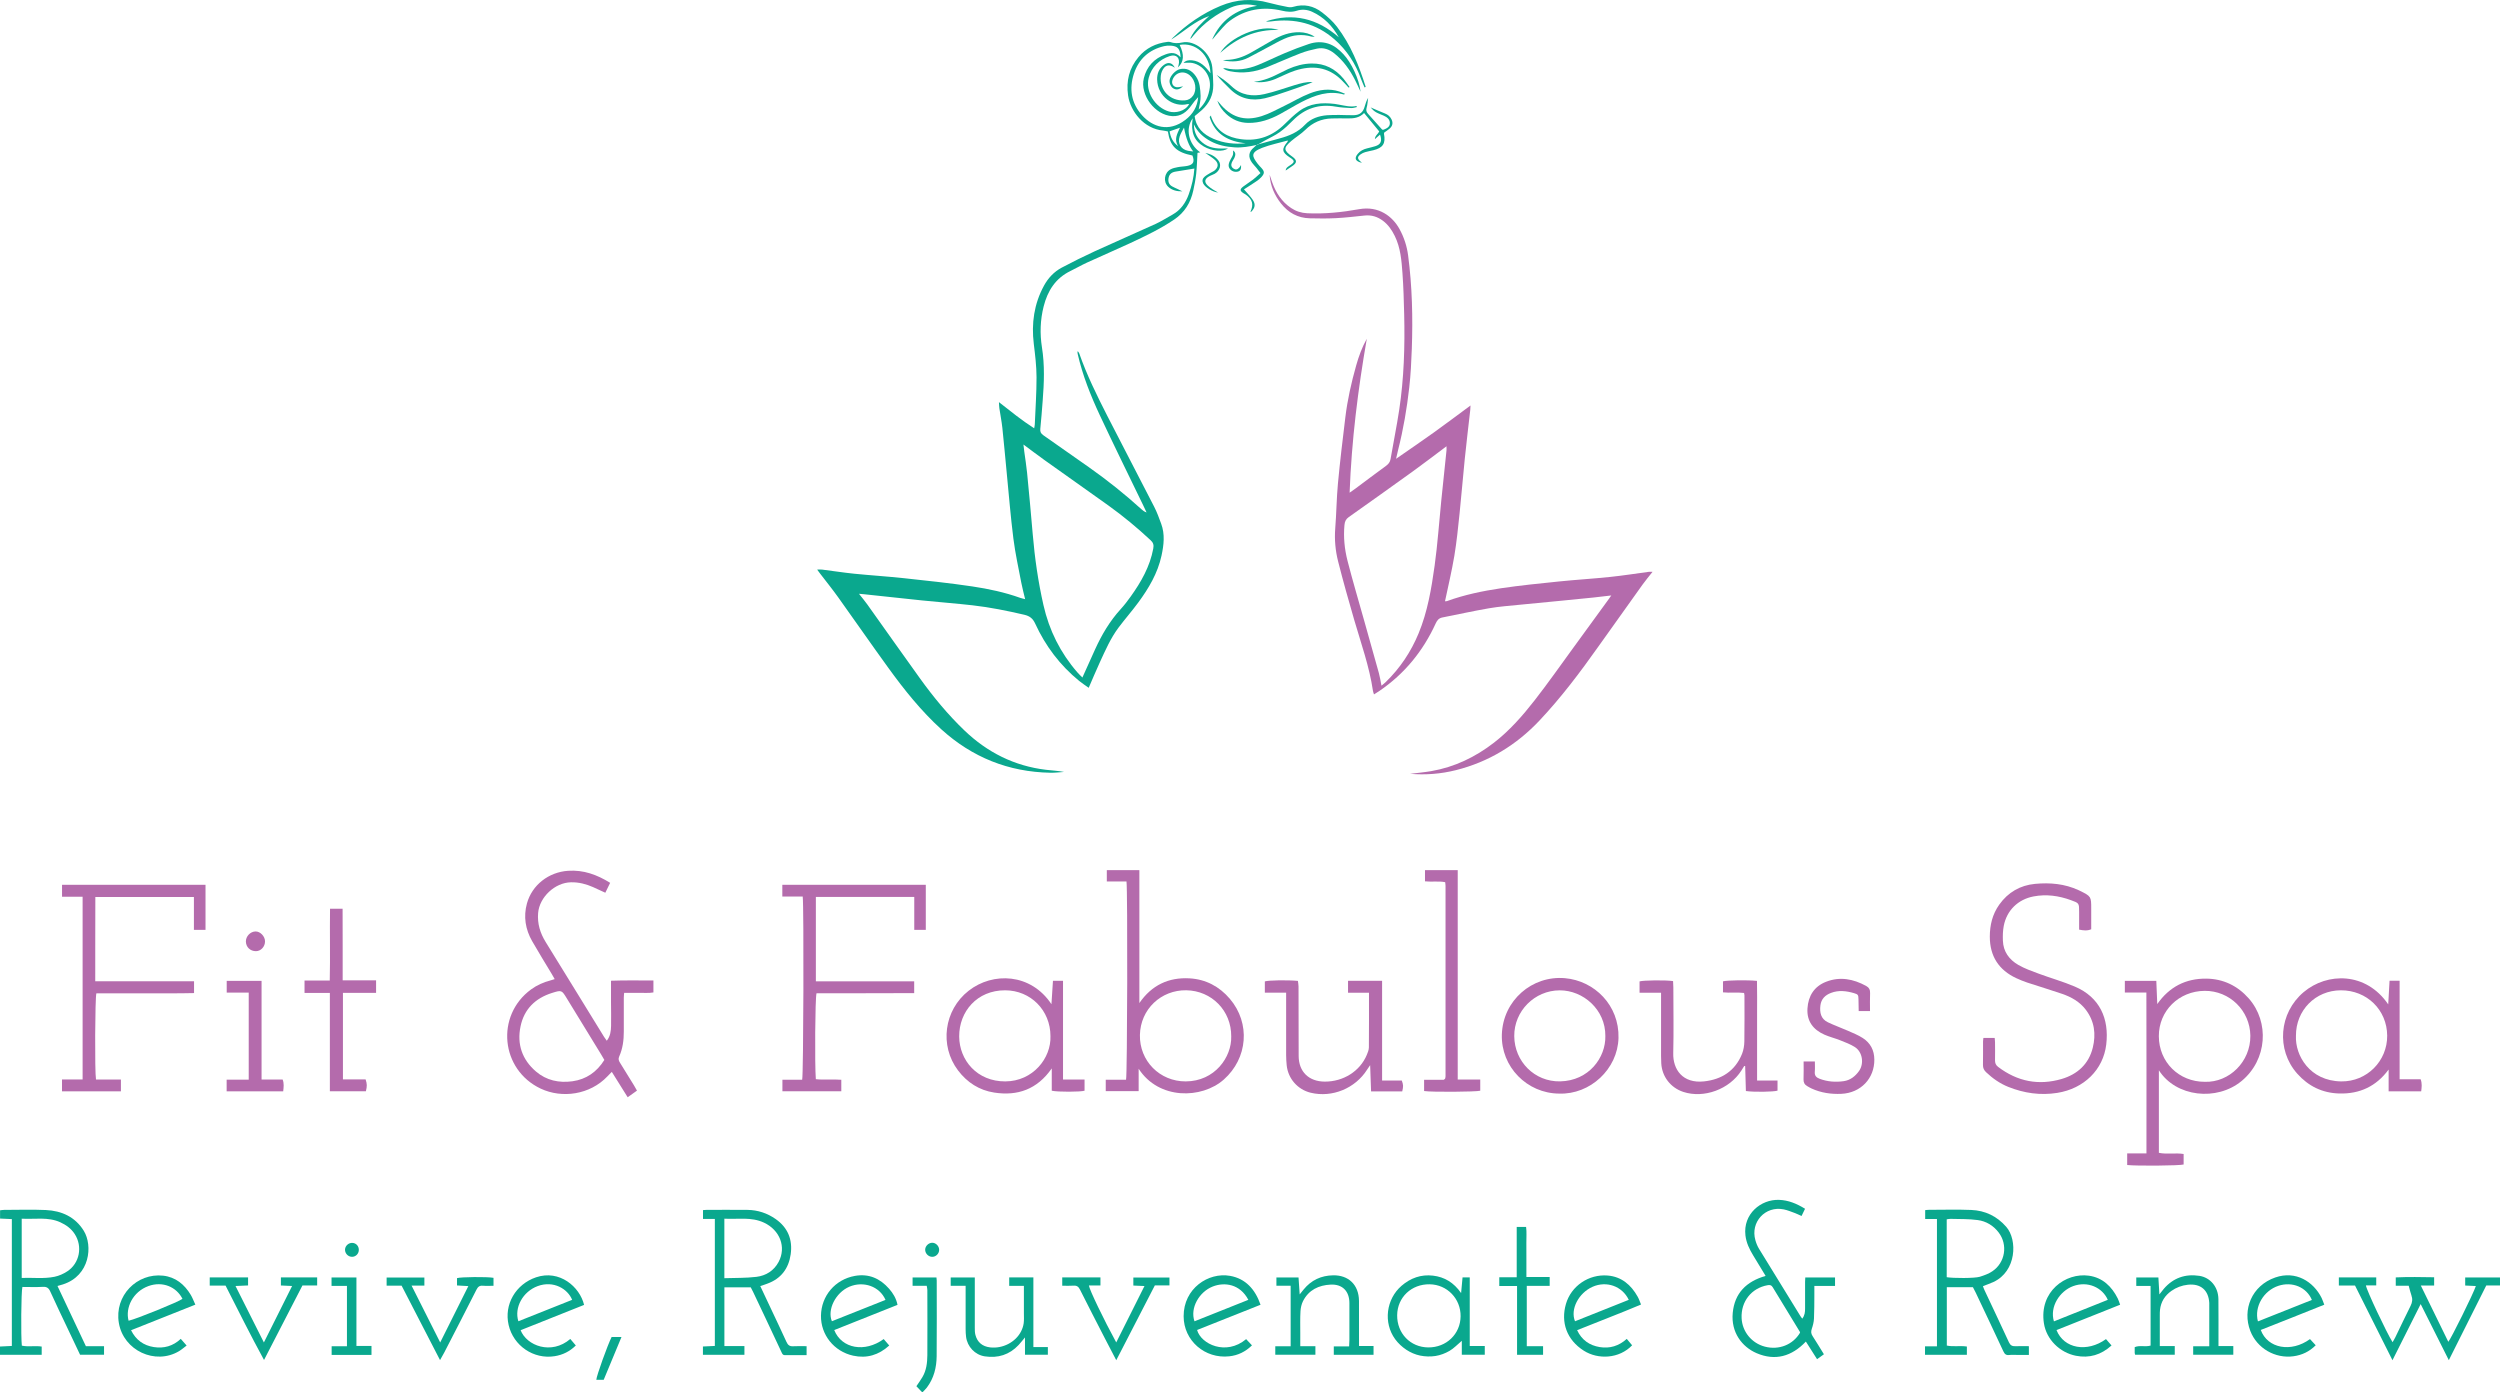 <?xml version="1.0" encoding="UTF-8"?>
<svg xmlns="http://www.w3.org/2000/svg" id="Layer_2" data-name="Layer 2" viewBox="0 0 730.23 406.72">
  <defs>
    <style>
      .cls-1 {
        fill: #b46bac;
      }

      .cls-1, .cls-2 {
        stroke-width: 0px;
      }

      .cls-2 {
        fill: #0aa88e;
      }
    </style>
  </defs>
  <g id="Layer_1-2" data-name="Layer 1">
    <g>
      <path class="cls-2" d="M367.14,42.32c-2.17.46-4.34.88-6.58.72-2.46-.17-4.83-.64-7.02-1.83-2.09-1.14-3.79-2.68-4.82-4.89.03,2.47,1.06,4.39,3.1,5.78,2.06,1.4,4.4,1.34,6.84,1.25-1.44,1.12-4.73.8-7.07-.58-2.85-1.69-3.82-4.15-3.21-8.22-2.2,3.04-1.26,7.49,2.2,9.95-.39.07-.68.12-.8.14-.12,2.06-.17,4.09-.38,6.09-.18,1.66-.5,3.32-.86,4.95-.77,3.52-2.51,6.38-5.57,8.45-4.06,2.74-8.46,4.84-12.88,6.9-4.17,1.94-8.41,3.75-12.59,5.67-1.62.74-3.17,1.65-4.78,2.43-4.4,2.12-6.72,5.79-7.88,10.37-1,3.95-1.13,7.94-.5,11.94.83,5.19.63,10.37.22,15.57-.22,2.75-.41,5.51-.7,8.26-.09.89.2,1.38.9,1.87,4.45,3.09,8.87,6.22,13.31,9.34,5.37,3.78,10.49,7.87,15.35,12.28.4.36.81.7,1.48.92-.32-.69-.64-1.38-.97-2.06-4.24-8.78-8.56-17.52-12.69-26.35-2.68-5.74-5.03-11.64-6.45-17.85-.06-.25-.11-.51.01-.86.15.22.35.43.44.67,2.2,6.31,5.16,12.28,8.18,18.22,4.53,8.88,9.17,17.7,13.71,26.58.81,1.58,1.43,3.28,2.04,4.95,1.14,3.08.77,6.2.1,9.3-1.11,5.14-3.74,9.56-6.81,13.73-1.83,2.48-3.87,4.81-5.73,7.28-2.35,3.14-3.9,6.74-5.53,10.28-1.09,2.36-2.08,4.76-3.2,7.33-.97-.7-1.91-1.3-2.77-2-5.61-4.57-9.85-10.2-12.86-16.75-.68-1.48-1.58-2.21-3.16-2.58-5.01-1.17-10.05-2.19-15.17-2.77-4.89-.55-9.81-.92-14.71-1.42-5.66-.58-11.31-1.21-16.96-1.81-.4-.04-.81-.07-1.47-.13.92,1.17,1.71,2.11,2.43,3.11,5.13,7.19,10.21,14.42,15.37,21.58,3.9,5.42,8.14,10.57,12.97,15.2,6.69,6.42,14.59,10.41,23.85,11.52,1.75.21,3.51.28,5.28.63-1.34.08-2.67.26-4.01.23-12.22-.23-22.85-4.51-31.87-12.71-5.88-5.35-10.82-11.54-15.47-17.96-4.93-6.8-9.71-13.71-14.6-20.54-1.7-2.38-3.54-4.66-5.32-6.98-.25-.33-.49-.67-.85-1.15.61,0,1.03-.04,1.42,0,3.11.39,6.21.88,9.33,1.2,4.85.49,9.71.79,14.56,1.31,6.68.72,13.36,1.42,20,2.41,4.76.71,9.48,1.72,14.04,3.35.4.14.83.22,1.4.37-.39-1.66-.81-3.2-1.11-4.76-.82-4.3-1.77-8.59-2.32-12.93-.81-6.39-1.32-12.82-1.95-19.23-.43-4.36-.8-8.73-1.27-13.09-.21-1.93-.59-3.85-.88-5.77-.07-.47-.07-.96-.12-1.77,3.46,2.71,6.65,5.31,10.29,7.64.09-.52.17-.82.18-1.13.19-4.6.52-9.21.51-13.81-.01-3.24-.41-6.48-.8-9.71-.73-5.98.07-11.67,2.97-17,1.22-2.24,2.93-4.07,5.18-5.27,3.2-1.7,6.45-3.31,9.75-4.83,5.86-2.69,11.77-5.24,17.63-7.92,1.72-.79,3.32-1.82,4.98-2.74,2.4-1.34,3.86-3.45,4.76-5.97.87-2.44,1.47-4.95,1.63-7.49-1.89.31-3.69.59-5.48.89-1.19.2-1.82.75-2.04,1.78-.23,1.06.04,1.99,1,2.53.98.54,2.04.92,3.03,1.46-1.54.02-3.04-.26-4.19-1.38-1.47-1.43-1.11-4.03.7-5.03.64-.36,1.41-.52,2.15-.66.9-.18,1.84-.18,2.74-.36,1.81-.36,2.22-1.22,1.53-3.04-4.71-.94-6.51-2.68-7.18-7.02-.42-.08-.88-.22-1.35-.26-5.63-.51-9.59-5.58-10.27-10.25-.61-4.24.31-7.95,3.04-11.22,2.19-2.63,5.05-4.02,8.42-4.43.26-.03.56-.06.8.02,1.19.43,2.34.42,3.59.14,3.52-.79,8.31,2.89,8.74,7.22.17,1.71.27,3.44.29,5.16.04,2.93-1.14,5.36-3.29,7.33-.68.62-1.4,1.19-2.14,1.8.4,3.41,2.57,5.38,5.5,6.64,2.99,1.29,6.15,1.62,9.42,1.29-5.08-.51-8.95-2.59-10.55-7.66.13-.15.27-.3.4-.45.02.14.01.28.05.41.04.16.12.3.18.45,1.56,3.84,4.66,5.56,8.55,6.07,5.02.66,9.28-.94,12.85-4.52,1.3-1.3,2.65-2.58,4.12-3.68,3.11-2.33,6.7-2.55,10.4-2.11.43.05.86.14,1.28.22,1.68.3,3.35.77,5.1.38,0,.11.01.22.02.34-.54.1-1.09.3-1.63.27-1.51-.08-3.04-.16-4.52-.42-4.87-.85-8.97.51-12.44,4-1.22,1.23-2.48,2.45-3.88,3.45-1.35.97-2.9,1.65-4.36,2.46-.61.34-1.21.69-1.82,1.04-.17.06-.34.12-.51.19ZM298.94,129.86c.1.85.16,1.48.25,2.1.27,2.04.61,4.07.81,6.11.58,5.98,1.15,11.96,1.65,17.95.59,6.97,1.58,13.87,3.13,20.7,1.67,7.4,4.94,13.95,9.91,19.67.43.5.92.95,1.47,1.51,1.31-2.9,2.49-5.57,3.71-8.23,1.94-4.26,4.29-8.26,7.47-11.74,1.06-1.16,2.02-2.41,2.93-3.69,3.05-4.26,5.61-8.74,6.59-14,.2-1.06,0-1.71-.75-2.42-3.89-3.63-7.97-7.02-12.29-10.12-6.25-4.48-12.55-8.9-18.81-13.37-1.97-1.41-3.9-2.88-6.04-4.47ZM347.38,30.39c-.23,0-.35-.02-.44,0-4.24,1.1-8.85-2.22-8.95-7.18-.03-1.72.56-3.21,1.97-4.25,1.29-.96,2.5-.62,3.2.83-1.69-1.18-2.96-.83-3.78,1.07-.17.39-.27.83-.32,1.25-.46,4.25,2.69,7.48,6.96,7.22,1.07-.07,1.85-.54,2.45-1.37,1.19-1.64.77-4.44-.89-5.91-1.75-1.56-4.19-.99-5.07,1.18-.5,1.24.27,2.35,1.6,2.25.38-.03.76-.13,1.48-.26-1.04.88-1.85,1.16-2.79.65-.81-.44-1.31-1.58-1.16-2.51.2-1.24,1.71-2.85,2.96-3.15,1.9-.45,3.45.26,4.7,2.06,1.21,1.74,1.29,3.78,1.39,5.75.06,1.33-.36,2.68-.56,3.97,1.87-1.69,2.93-3.9,3.25-6.45.4-3.29-1.84-6.46-5.07-7.14-.84-.18-1.75-.03-2.62-.03.72-.76,1.61-.84,2.51-.75,2.4.24,3.93,1.82,5.37,3.76-.21-5.4-4.31-9.07-9-8.27,1.4,2.9,1.27,4.97-.53,6.61.1-.34.17-.53.22-.72.53-2.05-.62-3.28-2.61-2.61-3.07,1.04-5.25,3.17-6.1,6.27-1.11,4.06,1.85,8.76,5.92,9.92,1.82.52,4.72-.02,5.89-2.2ZM344.84,16.74c-.1-2.48-.8-3.26-2.88-3.41-.64-.04-1.31,0-1.93.15-4.43,1.04-7.42,3.77-8.82,8.04-1.45,4.42-.78,8.63,2.38,12.15,3.01,3.36,7.74,5.1,12.63,1.36,2.18-1.66,3.54-3.84,3.75-6.66-.72.73-1.35,1.53-1.93,2.36-1.38,1.98-3.11,3.34-5.66,3.19-4.99-.28-9.46-6.19-8.28-11.05.84-3.44,3.01-5.8,6.39-7,1.52-.54,2.96-.67,4.35.87ZM345.83,37.28c-.43.86-.96,1.68-1.26,2.58-.68,2.04.39,3.8,2.46,4.19.47.09.95.12,1.5.19q-1.83-2.29-2.69-6.96ZM344.17,42.71c-1.33-1.89-.33-3.62.5-5.41-1.12.39-2.06.72-3.04,1.06.3,1.84,1.02,3.31,2.54,4.35Z"></path>
      <path class="cls-1" d="M370.89,51.16c.24.71.47,1.42.72,2.13,1.09,3.03,2.76,5.63,5.49,7.46,1.43.96,2.98,1.45,4.71,1.54,5.12.24,10.2-.29,15.2-1.19,5.68-1.02,9.74,2.08,11.79,5.83,1.31,2.4,2.15,4.97,2.5,7.68,1.19,9.05,1.4,18.15,1.08,27.25-.14,3.79-.32,7.58-.75,11.34-.69,6.13-1.73,12.22-3.25,18.21-.18.72-.33,1.45-.6,2.6,3.9-2.71,7.5-5.15,11.04-7.69,3.55-2.54,7.04-5.18,10.7-7.88-.03.51-.03.91-.07,1.3-.54,4.79-1.12,9.58-1.61,14.37-.54,5.28-.96,10.57-1.51,15.85-.43,4.14-.85,8.3-1.53,12.4-.74,4.42-1.79,8.79-2.73,13.27.12-.01.38.02.6-.06,5.12-1.86,10.43-2.95,15.78-3.75,5.62-.83,11.29-1.4,16.95-1.98,4.96-.51,9.94-.8,14.89-1.32,3.77-.39,7.51-.99,11.26-1.49.29-.04.6,0,1.14,0-1.06,1.35-2.04,2.5-2.91,3.72-4.3,5.99-8.58,11.99-12.84,18-5.36,7.57-10.92,14.98-17.3,21.74-6.76,7.16-14.84,12.07-24.4,14.47-4.39,1.1-8.86,1.45-13.37,1.07,2.06-.26,4.14-.44,6.18-.79,6.82-1.18,12.87-4.1,18.31-8.3,4.58-3.54,8.38-7.88,11.91-12.41,3.93-5.04,7.6-10.28,11.37-15.45,3.45-4.72,6.89-9.46,10.33-14.19.18-.25.36-.51.67-.96-1.92.22-3.6.44-5.29.61-3.01.31-6.03.61-9.05.9-4.09.4-8.19.78-12.28,1.19-3.01.31-6.05.52-9.03,1.03-4.59.79-9.13,1.8-13.7,2.7-1.01.2-1.51.81-1.93,1.72-3.68,8.07-9.09,14.72-16.44,19.73-.48.33-.98.63-1.59,1.02-.13-.44-.26-.72-.3-1.02-1.05-7.11-3.47-13.86-5.47-20.72-1.65-5.67-3.25-11.35-4.7-17.07-.8-3.15-1.11-6.38-.85-9.67.35-4.37.38-8.77.79-13.14.6-6.41,1.37-12.81,2.15-19.21.62-5.17,1.76-10.25,3.18-15.26.76-2.69,1.71-5.32,3.1-7.79-2.57,14.79-4.44,29.63-5.02,44.96.76-.53,1.24-.85,1.7-1.2,2.96-2.2,5.89-4.43,8.87-6.59.74-.54,1.23-1.09,1.39-2.03.82-4.8,1.8-9.57,2.53-14.39,1.39-9.24,1.68-18.55,1.45-27.87-.1-4.01-.21-8.02-.5-12.01-.27-3.72-.56-7.46-2.25-10.9-.85-1.73-1.9-3.27-3.46-4.44-1.59-1.19-3.33-1.73-5.33-1.53-2.8.29-5.6.63-8.41.77-2.54.13-5.1.1-7.64.04-3.47-.08-6.25-1.62-8.38-4.32-1.91-2.42-3.11-5.16-3.33-8.3ZM403.51,200.29c.54-.46.93-.74,1.27-1.08,4.17-4.06,7.34-8.8,9.57-14.18,2.64-6.36,3.76-13.11,4.7-19.85.87-6.27,1.29-12.6,1.93-18.9.5-4.9,1.02-9.8,1.53-14.71.03-.34,0-.68,0-1.22-.45.34-.74.57-1.03.78-2.95,2.2-5.88,4.45-8.86,6.6-6.2,4.47-12.42,8.89-18.66,13.31-.83.58-1.16,1.28-1.25,2.29-.34,3.56.02,7.07.89,10.48,1.52,5.92,3.27,11.79,4.92,17.67,1.42,5.05,2.86,10.1,4.25,15.16.31,1.13.48,2.29.75,3.64Z"></path>
      <path class="cls-1" d="M186.04,318.57c-.88.63-1.7,1.21-2.7,1.93-1.56-2.49-3.04-4.85-4.64-7.42-.48.5-.88.9-1.27,1.31-5.12,5.4-13.27,6.52-19.49,3.59-11.71-5.52-13.25-21.32-2.83-28.97,1.72-1.26,3.65-2.11,5.72-2.65.35-.09.7-.21,1.19-.37-.32-.56-.57-1.02-.84-1.47-1.92-3.21-3.9-6.38-5.75-9.63-1.96-3.44-2.57-7.14-1.52-10.98,1.49-5.44,6.37-9.18,12.04-9.56,4.48-.3,8.4,1.12,12.27,3.52-.47.97-.91,1.87-1.41,2.89-1.26-.58-2.41-1.13-3.59-1.65-2.05-.9-4.18-1.45-6.45-1.4-4.68.09-9.2,4.32-9.59,8.98-.26,3.11.61,5.89,2.22,8.49,3.27,5.3,6.54,10.61,9.81,15.92,2.41,3.92,4.82,7.85,7.24,11.77.22.36.48.69.79,1.12,1.06-1.36,1.22-2.87,1.25-4.36.05-2.33-.01-4.66-.02-6.99,0-2,0-4,0-6.18,4.2-.16,8.23-.06,12.39-.07v3.49c-1.37.25-2.82.09-4.26.12-1.4.03-2.8,0-4.29,0-.04.56-.1.97-.1,1.39,0,3.31,0,6.61,0,9.92,0,2.52-.31,4.98-1.35,7.29-.33.72-.12,1.23.23,1.8,1.37,2.21,2.74,4.42,4.1,6.64.28.45.53.92.86,1.51ZM176.52,309.59c-.32-.55-.61-1.07-.92-1.57-3.34-5.45-6.68-10.9-10.01-16.35-1.52-2.49-1.53-2.53-4.35-1.64-4.89,1.54-8.16,4.73-9.2,9.79-1.07,5.18.45,9.67,4.5,13.15,3.06,2.63,6.76,3.4,10.67,2.86,4.03-.56,7.11-2.71,9.31-6.22Z"></path>
      <path class="cls-1" d="M329.04,257.47h-5.75v-3.31h9.51v38.83c3.59-5.24,8.57-7.58,14.7-7.22,4.69.28,8.64,2.36,11.71,5.95,6.12,7.17,5.25,17.41-1.75,23.61-6.44,5.7-18.99,5.96-24.87-3.16v6.55h-9.61v-3.33h5.93c.38-1.31.49-55.34.13-57.93ZM359.63,302.73c.06-7.5-5.7-13.36-13.12-13.48-7.31-.12-13.4,5.49-13.55,13.06-.15,7.58,5.79,13.58,13.38,13.56,8.5-.03,13.46-7.11,13.29-13.14Z"></path>
      <path class="cls-1" d="M60.03,258.44v13.16h-3.39v-9.6h-28.79c-.05,8.16,0,16.3-.03,24.62h28.86v3.45c-4.75.12-9.5.06-14.25.07-4.77.01-9.54,0-14.28,0-.39,1.18-.5,23.02-.11,25.18h7.28v3.45h-17.21v-3.47h6.02v-53.38h-6.01v-3.48h41.91Z"></path>
      <path class="cls-1" d="M629.84,286.5c.1,2.3.19,4.54.28,6.78,3.53-5.05,8.34-7.48,14.28-7.43,4.94.04,9.16,2.06,12.45,5.79,6.07,6.89,5.41,17.89-2.08,24.1-7.25,6-19.19,4.71-24.18-3.12v24.11c2.44.5,4.82-.05,7.23.34v3.07c-1.18.35-13.63.46-16.49.15v-3.4h5.63c0-15.69.03-31.26-.02-46.97h-6.29v-3.42h9.2ZM644.02,315.99c7.12.23,13.38-5.88,13.29-13.48-.09-7.27-6.02-13.16-13.37-13.09-7.52.07-13.39,5.84-13.36,13.25.03,7.57,5.85,13.33,13.44,13.32Z"></path>
      <path class="cls-1" d="M234.47,261.86h-5.96v-3.42h41.91v13.16h-3.37v-9.62h-28.74v24.65h28.72v3.45c-9.52.08-19.04,0-28.53.04-.41,1.4-.54,20.74-.2,25.1,2.42.27,4.9-.04,7.44.17v3.36h-17.2v-3.38h5.77c.38-1.29.52-50.4.16-53.53Z"></path>
      <path class="cls-1" d="M579.32,303.17h3.31c.04.48.1.89.1,1.3.01,1.73.04,3.47,0,5.2-.02.83.22,1.44.89,1.95,5.61,4.28,11.85,5.51,18.57,3.54,4.59-1.35,7.9-4.32,9.09-9.12.98-3.96.51-7.76-2.04-11.11-1.77-2.33-4.22-3.71-6.93-4.64-3.38-1.16-6.81-2.18-10.2-3.3-1.08-.36-2.13-.8-3.16-1.27-5.14-2.39-7.73-6.44-7.74-12.11,0-3.38.76-6.56,2.75-9.36,2.57-3.62,6.12-5.67,10.48-6.08,4.35-.41,8.66-.03,12.72,1.85.15.07.3.13.44.21,3.19,1.59,3.23,1.65,3.23,5.16,0,2,0,4,0,6.04-1.17.5-2.25.36-3.53.11,0-1.76,0-3.48,0-5.2,0-2.56,0-2.54-2.45-3.43-3.53-1.28-7.14-1.78-10.86-1.07-4.53.86-7.82,4.06-8.7,8.57-.28,1.42-.31,2.9-.26,4.35.11,3.21,1.84,5.55,4.51,7.09,1.86,1.07,3.93,1.8,5.95,2.55,3.5,1.3,7.11,2.31,10.54,3.77,7.28,3.09,10.08,9.36,9.19,16.91-.87,7.37-6.49,12.89-14.28,14.14-4.95.79-9.72.1-14.34-1.75-2.44-.98-4.56-2.47-6.47-4.28-.63-.59-.94-1.24-.92-2.14.05-2.28.01-4.55.02-6.83,0-.32.07-.63.11-1.06Z"></path>
      <path class="cls-1" d="M697.58,293.38c.14-2.47.27-4.66.39-6.91h2.94v28.77h6.14c.46,1.24.31,2.34.16,3.52h-9.51v-6.36c-3.62,4.92-8.45,7.16-14.42,7-4.93-.13-9.03-2.14-12.28-5.8-6.2-6.99-5.34-17.72,1.88-23.81,6.84-5.78,18.2-5.97,24.7,3.58ZM670.63,302.54c-.28,5.76,4.05,13.21,13.22,13.33,7.5.1,13.48-5.94,13.43-13.37-.06-7.53-5.94-13.27-13.55-13.24-7.41.03-13.14,5.84-13.1,13.28Z"></path>
      <path class="cls-1" d="M310.51,315.33h6.28v3.26c-1.13.36-7.76.41-9.58,0v-6.52c-4.26,6.14-9.99,8.12-16.81,7.06-4.36-.67-7.9-2.95-10.56-6.46-5.5-7.27-4.1-17.64,3.08-23.27,7.1-5.56,18.18-5.16,24.2,3.92.15-2.37.29-4.54.44-6.83h2.94v28.82ZM306.83,302.63c0-7.5-5.77-13.35-13.22-13.37-8.24-.03-13.47,6.24-13.44,13.48.04,6.94,5.23,13.16,13.46,13.13,8.11-.03,13.43-6.83,13.2-13.23Z"></path>
      <path class="cls-1" d="M375.66,289.95h-6.21v-3.29c1.06-.34,6.57-.44,9.66-.15.06.52.18,1.08.18,1.64.02,6.78,0,13.55.04,20.33.03,4.58,2.98,7.43,7.62,7.45,5.44.02,10.29-3.04,12.28-7.8.29-.69.6-1.45.61-2.18.05-5.25.03-10.5.03-15.98h-6.12v-3.48h9.95v29.12h5.75c.47,1.32.48,1.68.13,3.18h-9.1c-.09-2.46-.17-4.9-.27-7.67-.41.6-.65.93-.87,1.28-3.46,5.51-10.22,8.29-16.49,6.78-3.81-.92-6.62-4.12-7.02-8.03-.1-.97-.15-1.95-.16-2.92-.01-5.15,0-10.3,0-15.45,0-.86,0-1.72,0-2.82Z"></path>
      <path class="cls-1" d="M513.2,315.61h6v2.96c-1.14.36-6.87.46-9.24.11-.07-2.39-.14-4.84-.21-7.28-.09-.01-.18-.02-.27-.04-.28.45-.56.89-.84,1.34-3.48,5.48-10.94,8.22-16.96,6.24-3.7-1.22-6.22-4.45-6.44-8.35-.08-1.46-.06-2.93-.06-4.39,0-4.77,0-9.54,0-14.31v-1.91h-6.28v-3.32c1.07-.34,7.68-.42,9.79-.09.03.59.08,1.22.08,1.85,0,6.4.13,12.8-.03,19.19-.12,4.78,2.75,8.92,8.97,8.26,5.17-.55,9.11-3.06,11.12-8.03.45-1.13.66-2.42.68-3.64.08-4.5.03-9,.03-13.5,0-.16-.05-.31-.11-.66-1.98-.26-4.03.04-6.16-.18v-3.22c1.14-.32,7.17-.42,9.93-.13.07,3.19.03,6.42.03,9.64,0,3.2,0,6.4,0,9.6,0,3.24,0,6.47,0,9.86Z"></path>
      <path class="cls-1" d="M455.42,319.43c-9.38-.05-17.05-7.83-16.74-17.29.33-9.94,8.85-17.26,18.43-16.42,8.64.76,15.89,7.93,15.64,17.46-.23,9.1-8.28,16.58-17.34,16.25ZM468.91,302.62c.07-7.73-6.48-13.36-13.32-13.35-7.35.01-13.35,6.06-13.29,13.37.06,7.43,5.95,13.36,13.39,13.22,8.42-.16,13.36-6.97,13.22-13.24Z"></path>
      <path class="cls-2" d="M574.51,393.32v2.4h-12.23v-2.46h3.49v-37.19h-3.44v-2.6c.36-.03.73-.09,1.1-.09,4.12,0,8.25-.13,12.36.04,4.05.17,7.48,1.8,10.22,4.93,3.33,3.8,3.02,13-3.76,16.12-.97.45-1.99.79-3.05,1.21.15.4.26.76.42,1.09,2.39,5.1,4.82,10.18,7.17,15.3.41.89.95,1.19,1.87,1.15,1.29-.06,2.58-.01,3.96-.01v2.56c-1.04,0-2.1,0-3.16,0-.87,0-1.75-.08-2.6.02-.94.11-1.33-.3-1.7-1.09-2.65-5.7-5.34-11.37-8.03-17.05-.28-.58-.59-1.15-.85-1.66h-7.63v17.04c1.86.41,3.76-.02,5.85.28ZM568.62,373.06c1.86.32,8.13.34,9.64-.12,1.28-.4,2.6-.87,3.69-1.61,3.78-2.54,4.57-7.74,1.86-11.31-1.55-2.05-3.67-3.32-6.13-3.65-2.61-.36-5.29-.27-7.93-.35-.36-.01-.72.08-1.13.14v16.92Z"></path>
      <path class="cls-2" d="M222.06,375.63c1.09,2.32,2.11,4.47,3.12,6.62,1.52,3.23,3.06,6.46,4.54,9.71.41.91.93,1.34,1.96,1.27,1.24-.08,2.49-.02,3.92-.02v2.61c-2.19,0-4.29,0-6.39,0-.64,0-.76-.5-.97-.93-1.47-3.14-2.94-6.27-4.42-9.41-1.27-2.69-2.54-5.38-3.82-8.07-.23-.49-.49-.96-.71-1.39h-7.7v17.15h5.85v2.56h-12.12v-2.43c1.14-.05,2.25-.1,3.48-.16v-37.09h-3.46v-2.59c.41-.03.77-.07,1.14-.07,3.96,0,7.92-.03,11.87.01,3,.04,5.75.95,8.21,2.67,3.6,2.52,5,6.06,4.39,10.32-.59,4.12-2.8,7.09-6.81,8.55-.31.11-.61.22-.92.33-.3.1-.61.2-1.15.37ZM211.59,373.35c3.22-.11,6.31-.02,9.35-.39,2.79-.34,5.12-1.79,6.49-4.37,2.3-4.33.37-9.3-4.29-11.47-3.73-1.74-7.62-.93-11.56-1.15v17.38Z"></path>
      <path class="cls-2" d="M16.79,375.62c2.8,5.94,5.52,11.71,8.3,17.6h5.3v2.49h-7c-1.24-2.62-2.5-5.26-3.74-7.89-1.67-3.53-3.37-7.04-4.97-10.59-.47-1.05-1.05-1.42-2.21-1.35-1.99.12-3.99.03-5.93.03-.36,1.33-.46,14.54-.16,17.14,1.85.42,3.81-.04,5.8.27v2.41H0v-2.42c1.15-.06,2.25-.11,3.46-.17v-37.05c-1.12-.05-2.23-.11-3.44-.16v-2.41c.38-.04.79-.12,1.19-.12,4.07,0,8.14-.15,12.2.04,4.61.22,8.57,2.01,11.07,6.08,2.64,4.3,1.85,13.08-6.09,15.64-.46.15-.93.27-1.61.47ZM6.34,373.27c3.27-.12,6.47.31,9.61-.34,1.29-.27,2.59-.85,3.7-1.58,3.62-2.37,4.53-7.27,2.18-10.89-1.04-1.6-2.5-2.66-4.21-3.44-3.62-1.65-7.43-.83-11.28-1.05v17.3Z"></path>
      <path class="cls-2" d="M515.72,372.68c-1.27-2.1-2.44-4.04-3.62-5.97-1.1-1.81-2.01-3.66-2.27-5.84-.74-6.26,4.5-10.58,9.8-10.4,2.74.09,5.16,1.09,7.61,2.6-.33.68-.64,1.32-1.02,2.11-.79-.35-1.45-.68-2.14-.93-1.01-.37-2.02-.79-3.07-1-5.38-1.1-9.8,3.72-8.27,9.02.25.88.6,1.76,1.08,2.53,4.01,6.57,8.05,13.11,12.09,19.66.14.22.31.43.51.71.74-.93.83-1.93.83-2.96,0-2.6,0-5.2,0-7.81,0-.37.04-.75.06-1.27h8.69v2.49h-6.04c0,1.01,0,1.86,0,2.71-.02,2.27,0,4.55-.11,6.82-.05,1.01-.31,2.03-.64,2.99-.27.8-.23,1.41.23,2.11,1.12,1.72,2.17,3.48,3.31,5.32-.66.47-1.26.9-2,1.44-1.11-1.74-2.17-3.41-3.27-5.15-4.13,4.36-8.96,5.72-14.39,3.39-4.26-1.83-7.52-6.09-6.97-11.77.55-5.76,3.95-9.17,9.61-10.8ZM525.78,389.3c-.02-.1-.01-.23-.07-.31-2.64-4.34-5.3-8.67-7.93-13.02-.38-.63-.82-.69-1.49-.57-4.71.84-7.81,4.76-7.58,9.64.19,3.94,2.95,7.31,6.82,8.31,4.08,1.06,8.15-.55,10.24-4.06Z"></path>
      <path class="cls-1" d="M425.81,315.33h6.56v3.26c-1.11.34-14.23.44-16.4.09v-3.28h5.73c.27-.2.32-.23.35-.26.04-.04.07-.09.08-.14.04-.21.1-.42.1-.63,0-18.53,0-37.07,0-55.6,0-.32-.06-.64-.1-1.09-1.91-.38-3.86-.03-5.9-.25v-3.28h9.56v61.19Z"></path>
      <path class="cls-1" d="M96.36,290.03h-7.41v-3.62h7.37c.16-7.05-.02-13.95.08-20.98h3.67c0,3.48.02,6.93.02,10.37,0,3.46,0,6.91,0,10.55h9.76v3.65h-9.68v25.28h6.62c.44,1.38.45,1.96.08,3.48h-10.52v-28.74Z"></path>
      <path class="cls-2" d="M715.28,397.29c-2.8-5.57-5.43-10.82-8.22-16.38-2.78,5.54-5.43,10.81-8.24,16.4-3.72-7.42-7.3-14.56-10.94-21.82h-4.72v-2.37h10.92v2.34h-3.01c.07,1.19,6.1,13.94,7.78,16.58.28-.49.56-.92.78-1.38,1.49-3.07,2.94-6.16,4.47-9.21.53-1.04.64-2.01.25-3.1-.31-.86-.5-1.76-.79-2.8h-3.78v-2.43c3.72-.18,7.42-.1,11.21-.04v2.42h-3.89c2.77,5.68,5.4,11.05,8.03,16.43.71-.72,7.43-14.29,8.04-16.29-1.02-.05-2.01-.1-3.11-.15v-2.35h10.17v2.33h-4.01c-3.63,7.24-7.2,14.38-10.94,21.82Z"></path>
      <path class="cls-1" d="M546.2,295.33h-3.29c-.02-1.17-.03-2.29-.06-3.4-.03-1.32-.1-1.49-1.33-1.85-2.22-.64-4.47-.92-6.7-.06-1.69.64-2.85,1.76-3.09,3.63-.26,2.08.11,3.97,2.2,4.96,1.9.91,3.89,1.61,5.81,2.46,1.48.65,3.01,1.26,4.36,2.13,2.24,1.44,3.36,3.57,3.38,6.29.05,5.48-3.93,9.75-9.63,10.01-2.99.14-5.95-.29-8.71-1.56-.44-.2-.86-.46-1.28-.7-.77-.45-1.1-1.08-1.06-2.01.07-1.67.02-3.35.02-5.18h3.29c0,.98.07,1.99-.02,2.99-.1,1.12.41,1.69,1.4,2.06,2.29.87,4.66,1.04,7.04.7,1.91-.27,3.38-1.41,4.49-2.98,1.51-2.14,1.02-5.52-1.18-6.95-1.34-.87-2.89-1.43-4.39-2.03-1.5-.6-3.11-.98-4.58-1.64-3.26-1.46-5.15-3.91-4.92-7.64.23-3.68,1.98-6.44,5.43-7.79,4.05-1.59,7.97-.83,11.7,1.21.84.46,1.21,1.11,1.16,2.12-.08,1.67-.02,3.34-.02,5.23Z"></path>
      <path class="cls-2" d="M379.78,393.22h4.44v2.49h-11.72v-2.47h4.49v-17.69h-4.16v-2.41h6.46c.11,1.51.21,3.04.34,4.94.52-.65.83-1.04,1.15-1.43,2.23-2.73,5.11-4.08,8.63-4.14,4.37-.08,7.5,2.66,7.54,7.49.03,3.85,0,7.69.01,11.54,0,.48,0,.95,0,1.62h4.24v2.57h-11.61v-2.46h4.48c.03-.76.08-1.34.08-1.92,0-3.58,0-7.15,0-10.73,0-3.46-2.02-5.56-5.46-5.4-3.5.17-6.43,1.55-8.09,4.83-.45.89-.68,1.96-.74,2.96-.12,2.11-.06,4.22-.06,6.34,0,1.19,0,2.37,0,3.87Z"></path>
      <path class="cls-2" d="M628.17,393.02v-17.41h-4.18v-2.47h6.46c.09,1.55.18,3.09.29,4.94.54-.69.91-1.19,1.31-1.65,2.75-3.17,6.26-4.39,10.35-3.77,3.3.51,5.55,3.32,5.58,6.81.05,4.01.01,8.02.02,12.03,0,.48,0,.96,0,1.67h4.33v2.54h-11.72v-2.48h4.7c0-.79,0-1.37,0-1.94,0-3.3,0-6.61,0-9.91,0-.27,0-.54,0-.81-.21-3.74-2.54-5.72-6.26-5.31-1.75.19-3.37.79-4.81,1.81-1.91,1.35-3.06,3.18-3.32,5.53-.06.54-.06,1.08-.06,1.62,0,2.92,0,5.84,0,8.96h4.37v2.52h-11.58c-.05-.21-.11-.36-.12-.51-.01-.54,0-1.08,0-1.7,1.45-.63,3.01.01,4.65-.46Z"></path>
      <path class="cls-2" d="M426.78,377.67c.16-1.73.29-3.11.42-4.55h2.1v20.04h4.39v2.54h-6.71v-4.06c-1.32,1.11-2.34,2.22-3.59,2.94-1.24.72-2.67,1.27-4.09,1.49-1.47.23-3.05.18-4.51-.12-1.4-.29-2.81-.9-4-1.69-1.24-.82-2.41-1.9-3.28-3.1-3.5-4.81-2.64-11.7,1.88-15.6,2.62-2.26,5.7-3.37,9.17-2.96,3.37.39,6.09,2.03,8.21,5.08ZM426.63,384.49c.06-5.14-3.91-9.27-9.02-9.36-5.33-.09-9.44,3.8-9.51,9.01-.07,5.31,3.85,9.39,9.08,9.43,5.29.04,9.39-3.9,9.45-9.08Z"></path>
      <path class="cls-2" d="M282.04,375.58h-4.35v-2.44h7.04c0,.62,0,1.15,0,1.68,0,4.34,0,8.67,0,13.01,0,.7,0,1.42.18,2.09.57,2.16,2.03,3.37,4.28,3.64,3.67.44,7.49-1.52,9.09-4.74.36-.72.62-1.52.73-2.3.13-.96.06-1.95.06-2.92,0-2.6,0-5.19,0-8h-4.29v-2.48h7.06v20.34h4.23v2.25h-6.68v-5.06c-.78.93-1.29,1.6-1.86,2.21-2.7,2.88-6.05,3.9-9.89,3.32-2.86-.44-5.09-2.81-5.46-5.7-.1-.75-.12-1.51-.13-2.27-.01-3.52,0-7.05,0-10.57,0-.63,0-1.26,0-2.04Z"></path>
      <path class="cls-2" d="M678.91,381.09c-3.18,1.27-6.28,2.52-9.38,3.75-3.06,1.22-6.12,2.42-9.18,3.63,1.99,5.4,8.86,6.68,14.38,2.67.52.55,1.05,1.13,1.67,1.8-1.84,1.86-4.01,2.87-6.47,3.21-5.37.75-10.68-2.32-12.63-7.39-2.41-6.24.43-13.24,7.29-15.62,6.01-2.09,11.16,1.23,13.53,5.97.28.57.47,1.18.78,1.98ZM675.28,379.7c-1.55-3.73-5.72-5.45-9.76-4.13-4.33,1.41-7.13,6.11-6,10.4,5.27-2.1,10.51-4.18,15.76-6.27Z"></path>
      <path class="cls-2" d="M619.27,381.1c-6.27,2.5-12.43,4.96-18.58,7.41,2.14,5.41,8.91,6.63,14.45,2.63.51.58,1.03,1.18,1.62,1.86-3.04,2.75-6.48,3.78-10.4,3.01-4.71-.93-8.62-4.75-9.35-9.48-1.43-9.3,6.35-14.86,13.13-13.91,3.99.56,6.68,3.12,8.45,6.68.24.48.39,1.01.68,1.79ZM599.94,385.96c5.32-2.12,10.52-4.2,15.73-6.29-1.57-3.61-5.87-5.57-10.13-4-3.91,1.44-6.89,6.01-5.61,10.28Z"></path>
      <path class="cls-2" d="M57.05,381.08c-6.36,2.53-12.48,4.96-18.77,7.47,1.42,2.86,3.66,4.45,6.65,4.92,2.93.46,5.6-.27,7.87-2.4.57.65,1.06,1.21,1.71,1.95-.78.58-1.45,1.19-2.21,1.64-6.96,4.15-16.21-.18-17.58-8.21-1.37-8.03,5.33-14.67,12.91-13.84,3.64.4,6.26,2.55,8.1,5.63.49.82.82,1.74,1.33,2.84ZM37.57,385.77c2.06-.41,14.74-5.56,15.73-6.39-1.75-3.48-5.79-5.24-9.95-3.73-4.54,1.65-6.8,6.33-5.79,10.12Z"></path>
      <path class="cls-2" d="M368.19,381.11c-6.3,2.51-12.43,4.94-18.53,7.37,1.13,4.13,8.45,7.61,14.33,2.67.53.56,1.06,1.13,1.7,1.82-1.91,1.87-4.11,2.93-6.64,3.2-7.1.77-13.3-4.57-13.32-11.69-.03-8.13,7.23-12.95,13.58-11.81,4.53.82,7.31,3.91,8.88,8.43ZM364.63,379.67c-2.42-4.62-6.93-5.26-10.42-3.88-3.94,1.56-6.67,6.27-5.31,10.15,5.22-2.08,10.43-4.16,15.73-6.27Z"></path>
      <path class="cls-2" d="M262.15,381.14c-6.18,2.46-12.34,4.91-18.48,7.36,2.17,5.43,8.93,6.66,14.45,2.63.5.58,1.01,1.17,1.62,1.88-3.08,2.8-6.58,3.84-10.54,2.97-5.62-1.24-9.48-6.12-9.4-11.68.08-5.77,4.11-10.57,9.9-11.62,4.04-.73,7.35.73,10,3.75,1.14,1.3,2.06,2.76,2.46,4.71ZM258.65,379.69c-1.73-3.97-6.43-5.59-10.54-3.86-4.07,1.73-6.53,6.78-5.12,10.09,5.22-2.08,10.43-4.15,15.66-6.23Z"></path>
      <path class="cls-2" d="M475.17,391.08c.57.68,1.07,1.28,1.56,1.87-3.76,3.94-9.92,4.24-14.12,1.57-4.99-3.17-6.77-8.29-5.21-13.65,1.53-5.27,6.68-8.75,12.19-8.3,4.06.34,6.84,2.74,8.77,6.2.37.65.6,1.38.97,2.27-6.16,2.61-12.36,4.94-18.67,7.49,1.37,2.91,3.64,4.45,6.61,4.94,2.93.48,5.57-.31,7.9-2.4ZM460.05,385.93c5.23-2.09,10.46-4.17,15.7-6.26-1.92-4.02-6.51-5.61-10.57-3.81-4.08,1.81-6.58,6.58-5.13,10.07Z"></path>
      <path class="cls-2" d="M152.07,388.54c1.76,4.53,8.96,7.32,14.51,2.56.51.6,1.02,1.2,1.61,1.9-1.77,1.75-3.83,2.76-6.17,3.13-6.15.99-12.04-3.03-13.45-9.09-1.4-6.03,2.08-11.94,8.01-13.95,6.85-2.32,12.76,2.77,14.03,8.06-6.12,2.44-12.27,4.89-18.54,7.39ZM167.12,379.68c-1.26-3.17-5.41-5.74-10.07-4.02-4.32,1.6-6.9,6.25-5.64,10.27,5.24-2.09,10.48-4.17,15.71-6.26Z"></path>
      <path class="cls-1" d="M76.39,315.32h6.17c.45,1.17.29,2.26.16,3.45h-16.52v-3.41h6.45v-25.42h-6.43v-3.44h10.18v28.82Z"></path>
      <path class="cls-2" d="M65.89,375.52h-4.63v-2.41h11.2v2.36c-1.13.05-2.29.1-3.67.16,2.79,5.55,5.5,10.93,8.29,16.49,2.77-5.53,5.46-10.92,8.24-16.49-1.19-.05-2.18-.1-3.27-.15v-2.36h10.59v2.36h-4.3c-3.75,7.27-7.41,14.37-11.22,21.76-3.98-7.3-7.55-14.49-11.24-21.74Z"></path>
      <path class="cls-2" d="M326.04,392.12c2.78-5.55,5.46-10.9,8.25-16.48-1.17-.05-2.16-.09-3.25-.14v-2.35h10.55v2.31h-4.27c-3.76,7.28-7.44,14.42-11.27,21.85-1.23-2.36-2.31-4.4-3.36-6.45-2.43-4.72-4.86-9.44-7.24-14.18-.42-.84-.91-1.22-1.87-1.15-1.07.08-2.15.02-3.31.02v-2.43h11.16v2.36h-3.37c.11,1.18,4.39,10.05,7.98,16.63Z"></path>
      <path class="cls-2" d="M117.32,375.53h-4.39v-2.38h11.03v2.37h-3.74c2.85,5.66,5.57,11.04,8.36,16.6,2.76-5.53,5.45-10.91,8.22-16.46-1.23-.07-2.23-.13-3.31-.19v-2.14c1.1-.35,8.79-.43,10.66-.09v2.33c-1.1,0-2.13.07-3.14-.02-.97-.08-1.43.34-1.85,1.18-3.11,6.14-6.26,12.25-9.41,18.36-.34.65-.71,1.28-1.22,2.19-3.82-7.41-7.51-14.55-11.22-21.74Z"></path>
      <path class="cls-2" d="M443.12,375.63h-5.19v-2.55h5.09v-14.71h2.74c.22,1.52.05,3.13.08,4.73.03,1.62,0,3.25.01,4.87,0,1.61,0,3.22,0,5.03h6.8v2.59h-6.69v17.63h4.76v2.51h-7.6v-20.09Z"></path>
      <path class="cls-2" d="M398.58,25.55c-.33-.79-.7-1.57-.99-2.37-1.61-4.53-4.13-8.45-7.75-11.64-5.36-4.71-11.63-6.25-18.6-5.28-.49.07-.98.1-1.46-.02,7.97-2.6,15.01-.85,21.27,4.65-1.85-3.32-4.37-5.9-7.81-7.46-1.41-.64-2.96-.78-4.45-.3-1.46.47-2.84.34-4.3,0-5.51-1.3-10.69-.45-15.25,2.94-1.58,1.17-2.79,2.84-4.15,4.31-.36.39-.63.86-1.04,1.18,2.5-5.57,6.83-8.82,13.13-9.85-2.57-.67-5.39-.5-7.64.48-4.24,1.85-7.87,4.54-10.85,8.08-.24.29-.47.59-.72.88-.07.08-.17.13-.33.13,1.25-2.69,3.41-4.63,5.56-6.61-2.09.75-3.96,1.88-5.76,3.14-1.76,1.24-3.45,2.57-5.32,3.74.14-.17.27-.35.43-.5,4.1-3.93,8.68-7.13,13.96-9.33,4.63-1.92,9.3-2.24,14.12-.91,1.82.5,3.68.87,5.53,1.24.51.1,1.1.09,1.6-.06,3.11-.92,5.94-.28,8.43,1.65,1.57,1.22,3.11,2.58,4.31,4.15,4.03,5.26,6.44,11.33,8.41,17.59-.1.05-.21.11-.31.16Z"></path>
      <path class="cls-2" d="M270.7,375.58h-4.14v-2.45h6.97c.04.38.08.64.08.91,0,7.36.05,14.72-.02,22.09-.03,3.3-.81,6.44-2.84,9.14-.37.5-.85.92-1.35,1.45-.67-.7-1.21-1.27-1.73-1.82.64-.96,1.25-1.78,1.76-2.66,1.17-1.98,1.42-4.19,1.44-6.42.04-6.33.01-12.67,0-19,0-.36-.1-.72-.18-1.24Z"></path>
      <path class="cls-2" d="M367.14,42.32c.17-.06.34-.12.51-.19,2.03-.57,4.05-1.15,6.09-1.69,2.81-.75,5.38-1.8,7.46-4.02,1.67-1.79,3.99-2.57,6.44-2.76,1.24-.1,2.49-.08,3.74-.08,1.35,0,2.71.11,4.06.07,1.75-.05,2.69-.84,3.16-2.49.25-.88.52-1.75,1.02-2.58-.14.96-.16,1.96-.44,2.88-.22.74-.06,1.26.4,1.77,1.4,1.58,2.81,3.14,4.16,4.65.21,0,.33.03.41,0,.92-.38,1.88-.81,1.82-2-.05-1.1-.88-1.68-1.81-2.1-.74-.33-1.52-.59-2.22-.99-.62-.36-1.15-.87-1.6-1.42,1.4.6,2.78,1.23,4.2,1.78.86.34,1.49.87,1.89,1.68.53,1.07.35,1.98-.57,2.77-.49.42-1.04.76-1.53,1.11-.04.17-.1.28-.08.37.55,2.82-.3,4.13-3.12,4.81-.79.19-1.59.32-2.37.55-.46.14-.92.35-1.31.63-1.04.75-1.02,1.3-.02,2.14.11.09.21.18.39.35-1.94-.41-2.32-1.3-1.23-2.62.72-.88,1.67-1.35,2.75-1.61.79-.2,1.58-.38,2.35-.62,1.63-.5,2.09-1.52,1.41-3.39-.49.43-.94.82-1.51,1.33.04-1.04.9-1.44,1.26-2.27-1.43-1.74-2.89-3.53-4.41-5.37-1.29,1.36-2.96,1.62-4.74,1.58-1.57-.03-3.15-.03-4.72.01-3,.08-5.53,1.18-7.7,3.32-1.22,1.21-2.74,2.1-4.06,3.22-2.42,2.06-2.35,2.77.27,4.63,1.45,1.03,1.4,1.83-.15,2.81-.6.38-1.17.8-1.8,1.23.06-.87.77-1.18,1.37-1.59,1.28-.86,1.29-1.24.05-2.1-.09-.06-.19-.11-.28-.17-2.27-1.51-2.39-2.41-.61-4.54.05-.06.05-.17.1-.38-2.55.72-5.11,1.22-7.51,2.15-3.55,1.38-2.89,2.54-1.31,4.65.32.43.72.81,1.08,1.21.95,1.05.98,1.58.03,2.66-.42.48-.95.89-1.48,1.25-1.2.82-2.43,1.59-3.63,2.36.92,1.09,1.89,2.02,2.61,3.12.83,1.27.6,2.3-.43,3.37-.06.06-.19.06-.3.08,1.03-2.19.61-3.66-1.43-5.09-.18-.12-.38-.21-.56-.33-1.1-.71-1.15-1.15-.13-1.95.94-.73,1.97-1.34,2.92-2.07.72-.55,1.36-1.19,2.14-1.88-.46-.6-.8-1.07-1.17-1.52-.41-.5-.89-.96-1.27-1.48-1.25-1.7-1.05-3.22.56-4.52.28-.23.53-.5.8-.75Z"></path>
      <path class="cls-2" d="M101.34,393.23v-17.63h-4.5v-2.46h7.27v20h4.4v2.62h-11.64v-2.53h4.47Z"></path>
      <path class="cls-2" d="M397.41,26.79c-.52-1.12-1.02-2.24-1.58-3.35-1.53-3.03-3.45-5.74-6.13-7.88-1.49-1.18-3.15-1.74-5-1.36-1.63.34-3.27.76-4.82,1.36-3.32,1.29-6.58,2.75-9.89,4.1-3.43,1.4-6.98,1.89-10.66,1.16-.72-.14-1.42-.38-2.08-.85.23-.02.47-.1.69-.05,3.29.73,6.48.31,9.54-.95,2.65-1.08,5.22-2.37,7.86-3.48,2.29-.96,4.61-1.86,6.97-2.64,1.82-.61,3.72-.72,5.6-.13,1.81.57,3.22,1.76,4.49,3.11,2.32,2.46,4.59,7.25,5.01,10.95Z"></path>
      <path class="cls-2" d="M392.89,27.41c-.24.15-.3.21-.33.2-4.45-1.26-8.45.18-12.31,2.15-2.17,1.11-4.23,2.42-6.37,3.57-2.89,1.56-5.92,2.62-9.29,2.57-2.54-.04-4.64-.95-6.45-2.64-1.14-1.07-2.04-2.32-2.58-3.84.19.2.4.4.57.62,3.36,4.17,7.27,5.5,12.39,3.88,2.3-.73,4.45-1.94,6.64-3,2.48-1.2,4.86-2.65,7.42-3.64,2.74-1.07,5.66-1.52,8.59-.56.54.18,1.06.42,1.71.69Z"></path>
      <path class="cls-2" d="M178.65,390.53h2.88c-1.77,4.25-3.48,8.36-5.19,12.49h-2.16c.04-1.1,3.31-10.21,4.47-12.49Z"></path>
      <path class="cls-2" d="M393.91,25.58c-.7-.75-1.37-1.53-2.1-2.24-3.93-3.85-8.57-4.33-13.56-2.71-1.95.64-3.78,1.62-5.67,2.42-2.06.87-4.39,1.2-6.33.82,2.88-.22,5.41-1.41,7.92-2.68.68-.34,1.35-.69,2.04-1,2.2-.97,4.47-1.61,6.9-1.64,3.86-.05,6.91,1.54,9.33,4.45.64.77,1.18,1.62,1.76,2.43-.1.05-.2.1-.3.15Z"></path>
      <path class="cls-2" d="M383.38,23.97c-.28.13-.56.29-.85.4-2.13.77-4.26,1.56-6.41,2.27-2.2.73-4.4,1.53-6.65,2.06-3.82.89-7.3.17-10.18-2.7-1.33-1.33-2.69-2.63-3.93-4.13.77.53,1.56,1.02,2.3,1.59.73.56,1.44,1.15,2.11,1.78,2.75,2.61,6.08,3.03,9.54,2.25,3-.67,5.91-1.74,8.86-2.63,1.69-.51,3.39-.99,5.22-.9Z"></path>
      <path class="cls-2" d="M357.2,17.62c.31-.04.62-.12.93-.12,2.62-.02,5-.86,7.24-2.12,2.12-1.19,4.22-2.42,6.33-3.64,2.42-1.41,4.97-2.38,7.83-2.33,1.59.03,3.08.42,4.49,1.32-.32-.01-.67.03-.97-.05-2.72-.79-5.37-.49-7.9.64-1.63.72-3.18,1.62-4.75,2.45-1.91,1.01-3.8,2.06-5.72,3.05-2.35,1.21-4.85,1.37-7.47.8Z"></path>
      <path class="cls-1" d="M74.77,277.83c-1.66.01-2.9-1.17-2.95-2.79-.04-1.53,1.3-2.95,2.82-2.97,1.37-.02,2.74,1.39,2.77,2.85.03,1.56-1.19,2.9-2.64,2.91Z"></path>
      <path class="cls-2" d="M274.32,365.07c0,1.13-.98,2.08-2.08,2.04-1.12-.04-2.05-1.04-2-2.15.04-1.02.99-1.94,2.03-1.96,1.07-.03,2.06.97,2.05,2.08Z"></path>
      <path class="cls-2" d="M373.47,8.76c-6.65-.22-12.21,2.32-17.05,6.69,2.63-4.46,11.72-8.59,17.05-6.69Z"></path>
      <path class="cls-2" d="M102.75,367.1c-1.11-.03-2.02-1.02-1.97-2.14.05-1.09,1.07-1.99,2.18-1.92,1.08.07,1.86.94,1.85,2.05-.01,1.15-.93,2.05-2.06,2.02Z"></path>
      <path class="cls-2" d="M355.88,56.25c-1.77-.19-3.86-1.52-4.43-2.66-.36-.73-.23-1.41.34-1.92.51-.46,1.14-.8,1.74-1.16.41-.26.88-.42,1.25-.72,1.12-.91,1.2-2.06.13-3.04-.78-.72-1.72-1.27-2.84-2.08,1.76.36,2.97,1.08,3.86,2.27.92,1.24.39,2.97-1.15,3.83-.56.31-1.21.48-1.75.82-1.21.76-1.29,1.62-.25,2.62.42.41.92.75,1.41,1.08.48.32,1,.58,1.69.99Z"></path>
      <path class="cls-2" d="M360.17,43.95c.89.62.72,1.4.38,2.17-.2.44-.53.83-.72,1.27-.35.8-.17,1.43.47,1.85.67.44,1.16.34,1.8-.41.13-.15.21-.34.39-.64.13,1.42-.3,1.95-1.43,2-1.21.05-2.32-.95-2.18-2.07.07-.57.33-1.14.62-1.65.72-1.25.74-1.23.67-2.52Z"></path>
    </g>
  </g>
</svg>
